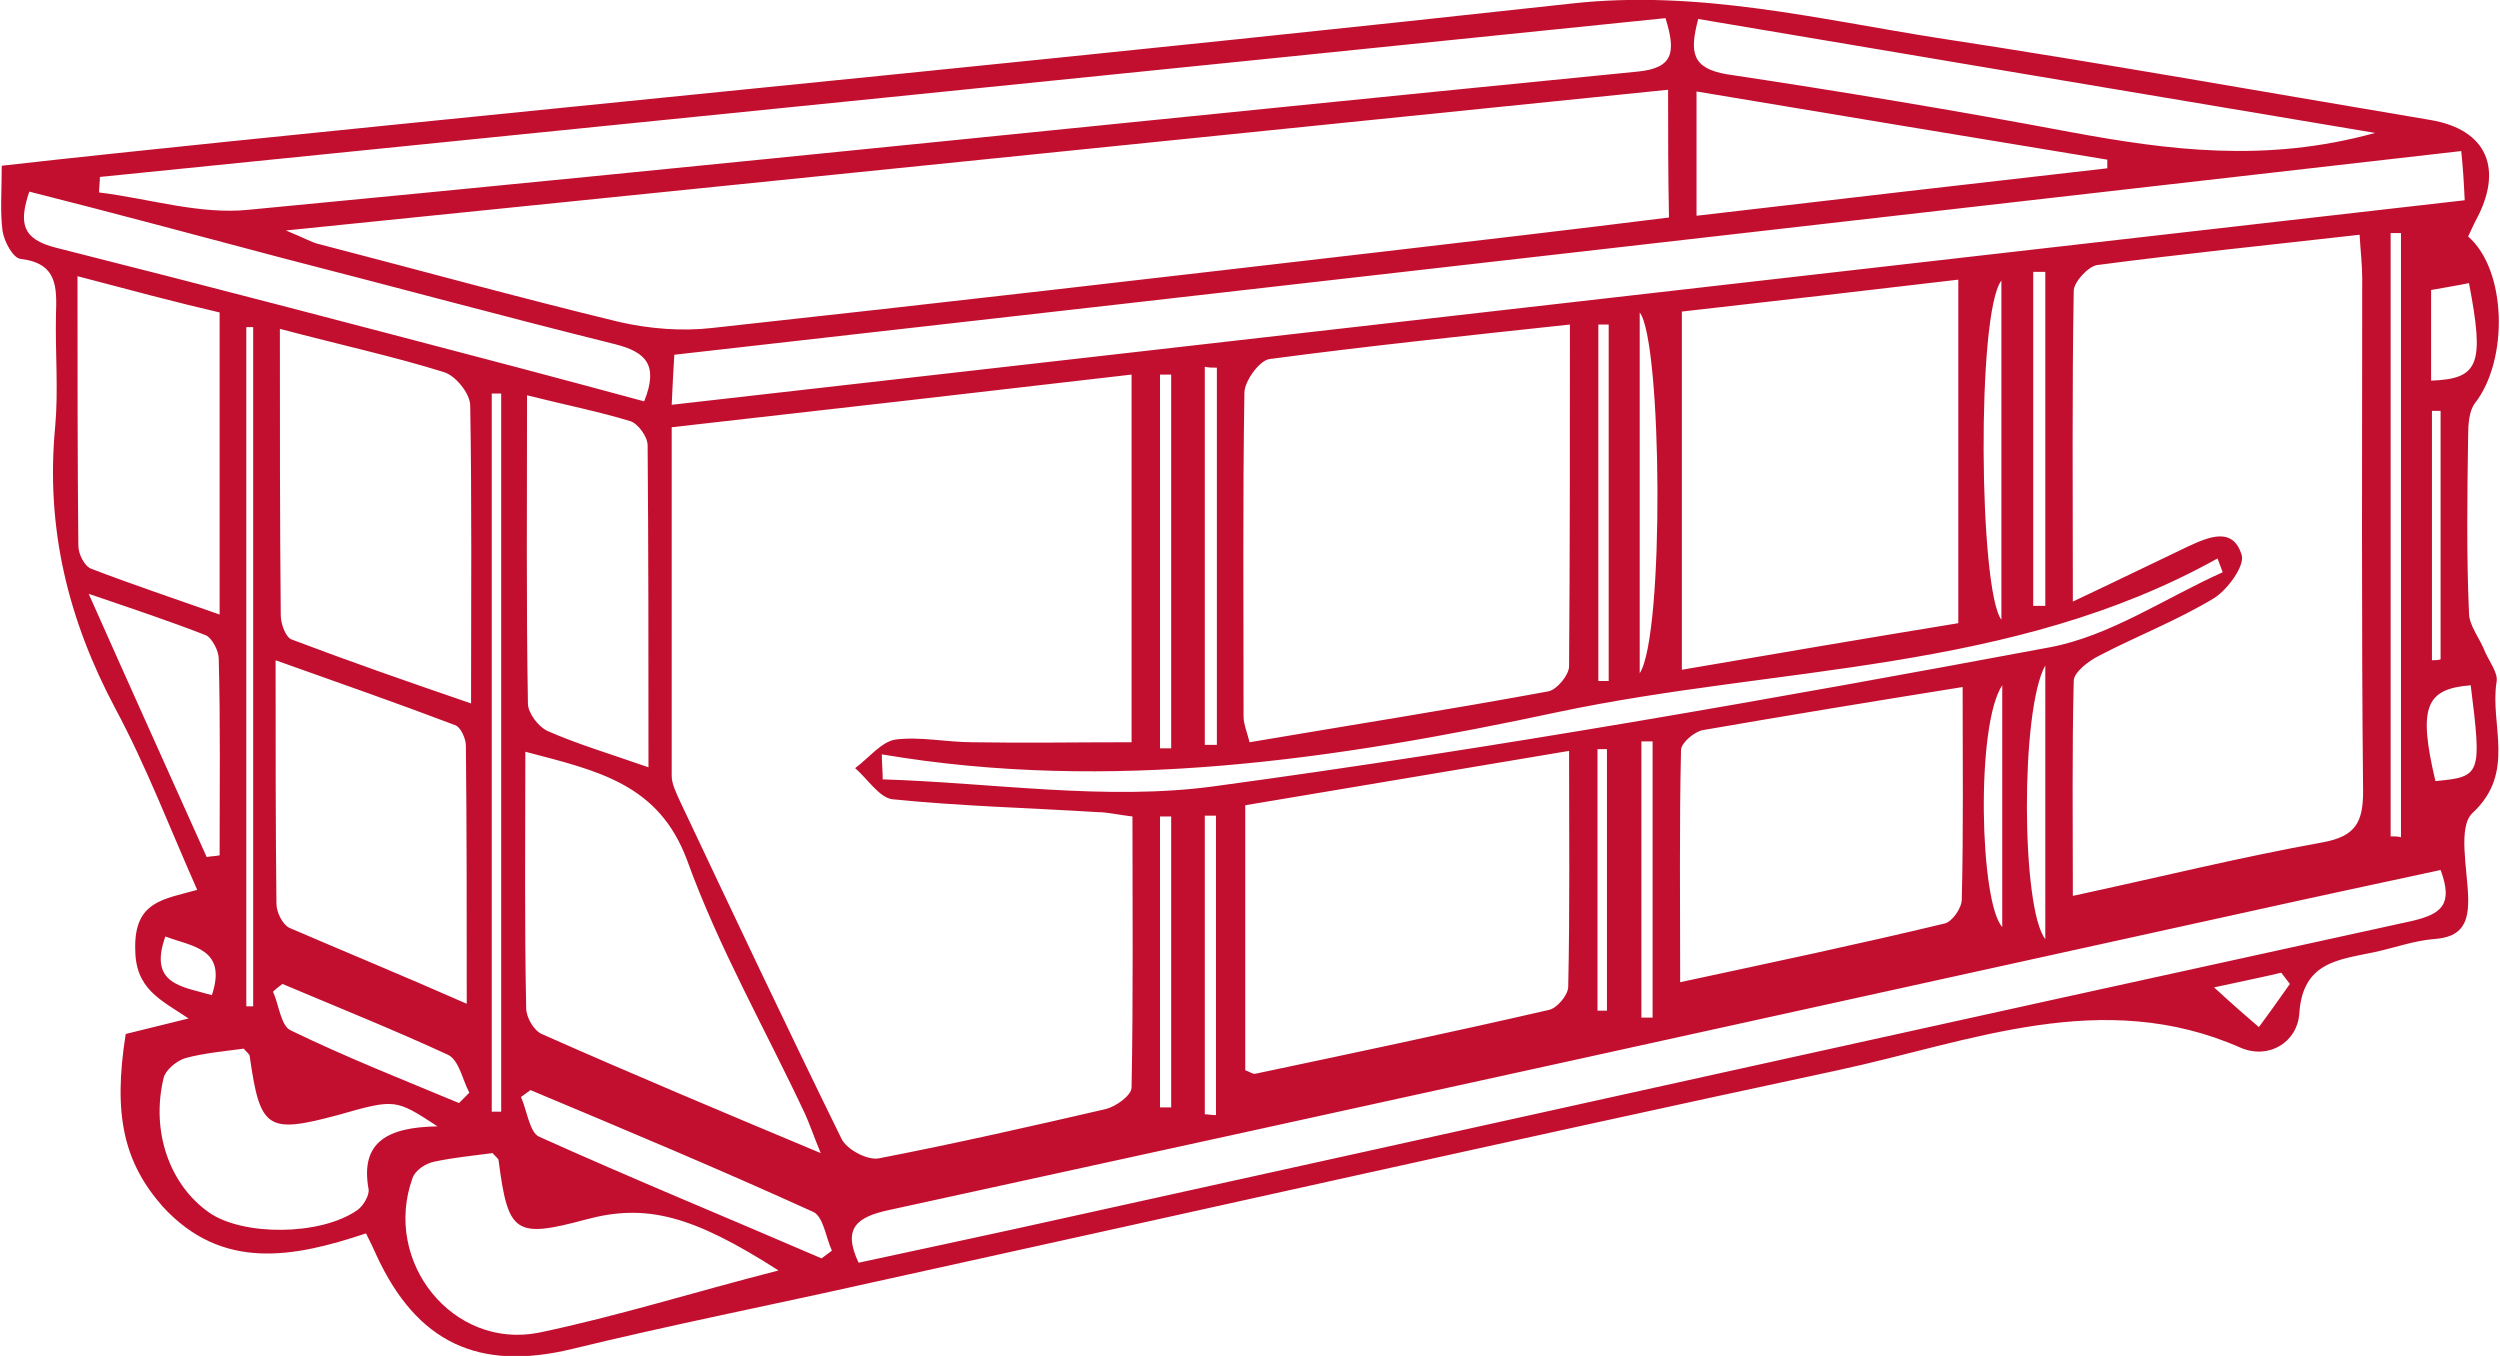 <svg width="59" height="32" viewBox="0 0 59 32" fill="none" xmlns="http://www.w3.org/2000/svg">
<g clip-path="url(#clip0_198_647)">
<path d="M2.967 24.402C3.394 24.3 3.861 24.178 4.451 24.036C3.78 23.587 3.191 23.343 3.191 22.386C3.17 21.265 3.861 21.225 4.654 21.001C4.004 19.534 3.455 18.088 2.723 16.723C1.606 14.625 1.077 12.466 1.301 10.083C1.382 9.207 1.301 8.311 1.321 7.435C1.341 6.783 1.362 6.213 0.488 6.111C0.305 6.09 0.102 5.703 0.061 5.459C-3.11695e-05 4.99 0.041 4.522 0.041 3.911C1.849 3.707 3.618 3.524 5.386 3.341C15.954 2.261 26.543 1.242 37.111 0.081C40.078 -0.244 42.883 0.448 45.728 0.896C49.61 1.487 53.472 2.179 57.354 2.831C58.695 3.055 59.102 3.992 58.411 5.235C58.35 5.357 58.309 5.459 58.248 5.581C59.163 6.376 59.203 8.494 58.411 9.512C58.268 9.696 58.248 10.022 58.248 10.286C58.228 11.671 58.207 13.077 58.268 14.462C58.268 14.768 58.532 15.073 58.654 15.399C58.756 15.623 58.959 15.888 58.919 16.092C58.756 17.11 59.386 18.23 58.35 19.188C58.004 19.514 58.228 20.491 58.248 21.163C58.268 21.775 58.106 22.121 57.435 22.162C56.968 22.202 56.52 22.365 56.053 22.467C55.199 22.651 54.346 22.691 54.264 23.913C54.224 24.586 53.553 25.013 52.883 24.728C49.61 23.282 46.501 24.586 43.371 25.258C35.77 26.887 28.169 28.598 20.568 30.269C18.21 30.798 15.832 31.267 13.495 31.837C11.3 32.367 9.837 31.694 8.881 29.617C8.82 29.474 8.739 29.311 8.638 29.108C6.93 29.678 5.244 30.004 3.841 28.476C2.927 27.437 2.662 26.317 2.967 24.402ZM26.705 8.84C23.027 9.268 19.47 9.675 15.852 10.083C15.852 12.894 15.852 15.603 15.852 18.312C15.852 18.495 15.954 18.699 16.035 18.882C17.296 21.551 18.556 24.219 19.856 26.867C19.978 27.132 20.486 27.396 20.751 27.335C22.539 26.989 24.328 26.582 26.096 26.174C26.34 26.113 26.705 25.849 26.705 25.665C26.746 23.547 26.726 21.408 26.726 19.269C26.38 19.229 26.136 19.167 25.913 19.167C24.287 19.066 22.661 19.025 21.055 18.862C20.751 18.821 20.466 18.373 20.181 18.128C20.486 17.904 20.791 17.517 21.116 17.456C21.706 17.375 22.336 17.517 22.945 17.517C24.185 17.538 25.405 17.517 26.705 17.517C26.705 14.645 26.705 11.814 26.705 8.84ZM48.919 14.197C49.956 13.708 50.789 13.301 51.643 12.894C52.13 12.67 52.7 12.425 52.903 13.097C52.984 13.342 52.578 13.912 52.252 14.116C51.379 14.645 50.423 15.012 49.529 15.48C49.285 15.603 48.94 15.868 48.94 16.071C48.899 17.721 48.919 19.371 48.919 21.143C50.992 20.695 52.883 20.227 54.813 19.88C55.586 19.738 55.769 19.412 55.769 18.678C55.728 14.645 55.748 10.592 55.748 6.559C55.748 6.233 55.708 5.927 55.687 5.54C53.533 5.785 51.521 5.989 49.509 6.253C49.285 6.274 48.94 6.661 48.94 6.864C48.899 9.227 48.919 11.61 48.919 14.197ZM39.367 2.118C28.555 3.218 17.783 4.318 6.747 5.439C7.195 5.622 7.357 5.724 7.54 5.764C9.898 6.376 12.255 7.027 14.613 7.598C15.324 7.761 16.096 7.822 16.808 7.74C22.051 7.17 27.295 6.559 32.559 5.948C34.835 5.683 37.111 5.418 39.388 5.133C39.367 4.094 39.367 3.157 39.367 2.118ZM37.05 7.659C34.591 7.924 32.254 8.168 29.957 8.474C29.713 8.514 29.368 9.003 29.368 9.268C29.327 11.814 29.348 14.36 29.348 16.906C29.348 17.09 29.429 17.273 29.49 17.517C31.888 17.11 34.225 16.743 36.542 16.316C36.745 16.275 37.03 15.929 37.03 15.725C37.05 13.097 37.05 10.449 37.05 7.659ZM39.692 15.806C41.948 15.419 44.103 15.053 46.216 14.707C46.216 11.916 46.216 9.309 46.216 6.6C43.981 6.864 41.847 7.109 39.692 7.353C39.692 10.205 39.692 12.955 39.692 15.806ZM15.852 9.553C30.039 7.944 44.062 6.335 58.167 4.726C58.146 4.277 58.126 3.952 58.085 3.565C43.981 5.174 29.978 6.783 15.914 8.372C15.893 8.738 15.873 9.044 15.852 9.553ZM29.388 25.258C29.51 25.299 29.571 25.36 29.632 25.339C31.949 24.85 34.266 24.361 36.562 23.832C36.745 23.791 37.01 23.486 37.01 23.282C37.05 21.469 37.03 19.636 37.03 17.721C34.388 18.169 31.908 18.577 29.388 19.004C29.388 21.184 29.388 23.241 29.388 25.258ZM39.306 0.428C26.99 1.691 14.674 2.933 2.358 4.176C2.358 4.298 2.337 4.42 2.337 4.542C3.516 4.685 4.715 5.072 5.874 4.95C16.787 3.911 27.701 2.77 38.636 1.691C39.509 1.609 39.55 1.222 39.306 0.428ZM57.598 20.532C56.094 20.858 54.651 21.163 53.187 21.489C42.456 23.852 31.725 26.215 20.974 28.558C20.222 28.721 19.877 28.985 20.263 29.8C21.503 29.535 22.722 29.27 23.941 29.006C34.937 26.582 45.932 24.137 56.927 21.734C57.618 21.571 57.903 21.347 57.598 20.532ZM46.318 16.214C44.164 16.56 42.172 16.886 40.18 17.232C39.977 17.273 39.672 17.538 39.672 17.701C39.631 19.493 39.652 21.265 39.652 23.18C41.826 22.712 43.859 22.284 45.891 21.795C46.074 21.754 46.298 21.428 46.298 21.225C46.338 19.616 46.318 18.006 46.318 16.214ZM12.398 17.741C12.398 19.88 12.377 21.836 12.418 23.791C12.418 24.015 12.601 24.321 12.784 24.402C14.897 25.339 17.031 26.235 19.369 27.213C19.186 26.765 19.104 26.521 19.003 26.297C18.068 24.3 16.97 22.386 16.218 20.308C15.548 18.495 14.105 18.19 12.398 17.741ZM6.605 7.761C6.605 10.123 6.605 12.323 6.626 14.523C6.626 14.727 6.747 15.053 6.89 15.094C8.231 15.603 9.572 16.071 11.117 16.601C11.117 14.116 11.137 11.835 11.097 9.573C11.097 9.288 10.751 8.861 10.467 8.779C9.288 8.412 8.069 8.148 6.605 7.761ZM11.015 23.689C11.015 21.51 11.015 19.554 10.995 17.599C10.995 17.436 10.873 17.151 10.731 17.11C9.39 16.601 8.048 16.132 6.504 15.582C6.504 17.68 6.504 19.493 6.524 21.326C6.524 21.53 6.666 21.815 6.829 21.897C8.15 22.467 9.491 23.017 11.015 23.689ZM1.829 6.518C1.829 8.759 1.829 10.816 1.849 12.873C1.849 13.077 1.992 13.362 2.154 13.423C3.11 13.79 4.085 14.116 5.183 14.503C5.183 12.038 5.183 9.757 5.183 7.374C4.126 7.129 3.069 6.844 1.829 6.518ZM15.304 18.108C15.304 15.46 15.304 12.975 15.284 10.511C15.284 10.307 15.06 10.001 14.877 9.94C14.145 9.716 13.414 9.573 12.438 9.329C12.438 11.875 12.418 14.238 12.459 16.601C12.459 16.825 12.702 17.151 12.926 17.253C13.617 17.558 14.369 17.782 15.304 18.108ZM18.373 29.983C16.34 28.68 15.243 28.395 13.82 28.782C12.154 29.23 11.991 29.108 11.768 27.396C11.768 27.335 11.686 27.295 11.625 27.213C11.178 27.274 10.711 27.315 10.243 27.417C10.04 27.458 9.796 27.621 9.735 27.804C9.024 29.78 10.69 31.857 12.723 31.45C14.572 31.063 16.381 30.493 18.373 29.983ZM0.691 4.522C0.447 5.255 0.508 5.642 1.321 5.846C4.959 6.763 8.597 7.72 12.235 8.677C13.231 8.942 14.227 9.207 15.202 9.472C15.548 8.616 15.243 8.311 14.531 8.127C11.91 7.475 9.288 6.763 6.666 6.09C4.674 5.561 2.703 5.031 0.691 4.522ZM40.078 0.448C39.875 1.222 39.916 1.609 40.749 1.752C43.452 2.159 46.155 2.607 48.858 3.116C51.175 3.544 53.472 3.85 56.053 3.137C50.586 2.22 45.383 1.344 40.078 0.448ZM40.038 2.159C40.038 3.218 40.038 4.115 40.038 5.092C43.33 4.705 46.521 4.339 49.732 3.972C49.732 3.911 49.732 3.829 49.732 3.768C46.521 3.239 43.33 2.709 40.038 2.159ZM10.325 26.582C9.329 25.93 9.329 25.93 7.967 26.317C6.3 26.765 6.138 26.643 5.894 24.932C5.894 24.871 5.813 24.83 5.752 24.748C5.304 24.81 4.817 24.85 4.37 24.973C4.166 25.034 3.902 25.258 3.861 25.441C3.557 26.704 4.004 27.967 4.939 28.619C5.731 29.169 7.56 29.169 8.434 28.558C8.577 28.456 8.719 28.211 8.699 28.069C8.495 26.948 9.146 26.602 10.325 26.582ZM20.811 17.803C20.811 18.006 20.832 18.19 20.832 18.393C23.454 18.475 26.116 18.903 28.657 18.556C35.262 17.66 41.826 16.499 48.371 15.277C49.793 15.012 51.094 14.116 52.456 13.505C52.415 13.403 52.374 13.281 52.334 13.179C47.476 15.888 41.969 15.705 36.766 16.805C31.522 17.925 26.218 18.719 20.811 17.803ZM4.878 20.227C4.979 20.206 5.081 20.206 5.183 20.186C5.183 18.638 5.203 17.09 5.162 15.542C5.162 15.358 5 15.053 4.857 14.992C4.024 14.666 3.17 14.381 2.093 14.014C3.089 16.255 3.983 18.23 4.878 20.227ZM12.519 25.726C12.438 25.787 12.377 25.828 12.296 25.889C12.438 26.215 12.499 26.724 12.723 26.826C14.938 27.824 17.174 28.741 19.389 29.698C19.47 29.637 19.552 29.576 19.633 29.515C19.491 29.209 19.43 28.7 19.186 28.598C16.991 27.6 14.755 26.663 12.519 25.726ZM5.975 7.72C5.914 7.72 5.853 7.72 5.813 7.72C5.813 13.057 5.813 18.414 5.813 23.75C5.874 23.75 5.935 23.75 5.975 23.75C5.975 18.414 5.975 13.077 5.975 7.72ZM11.828 9.288C11.747 9.288 11.686 9.288 11.605 9.288C11.605 14.931 11.605 20.593 11.605 26.235C11.686 26.235 11.747 26.235 11.828 26.235C11.828 20.593 11.828 14.951 11.828 9.288ZM56.419 19.738C56.5 19.738 56.581 19.738 56.663 19.758C56.663 15.012 56.663 10.266 56.663 5.5C56.581 5.5 56.5 5.5 56.419 5.5C56.419 10.246 56.419 14.992 56.419 19.738ZM28.718 8.677C28.616 8.677 28.535 8.677 28.433 8.657C28.433 11.631 28.433 14.605 28.433 17.579C28.535 17.579 28.616 17.579 28.718 17.579C28.718 14.625 28.718 11.651 28.718 8.677ZM27.64 8.84C27.559 8.84 27.478 8.84 27.376 8.84C27.376 11.773 27.376 14.727 27.376 17.66C27.457 17.66 27.539 17.66 27.64 17.66C27.64 14.727 27.64 11.794 27.64 8.84ZM47.233 6.62C46.643 7.394 46.704 13.932 47.233 14.625C47.233 11.875 47.233 9.248 47.233 6.62ZM47.984 14.299C48.086 14.299 48.167 14.299 48.269 14.299C48.269 11.671 48.269 9.044 48.269 6.416C48.167 6.416 48.086 6.416 47.984 6.416C47.984 9.044 47.984 11.671 47.984 14.299ZM6.666 23.221C6.585 23.282 6.504 23.343 6.443 23.404C6.585 23.71 6.626 24.219 6.869 24.321C8.17 24.952 9.512 25.482 10.833 26.032C10.914 25.95 10.995 25.869 11.076 25.787C10.914 25.482 10.833 25.013 10.568 24.891C9.288 24.3 7.967 23.771 6.666 23.221ZM28.433 26.297C28.514 26.297 28.596 26.317 28.697 26.317C28.697 23.954 28.697 21.612 28.697 19.249C28.616 19.249 28.535 19.249 28.433 19.249C28.433 21.591 28.433 23.934 28.433 26.297ZM27.64 19.269C27.559 19.269 27.478 19.269 27.376 19.269C27.376 21.551 27.376 23.852 27.376 26.134C27.457 26.134 27.539 26.134 27.64 26.134C27.64 23.852 27.64 21.551 27.64 19.269ZM48.269 15.705C47.68 16.743 47.7 21.449 48.269 22.162C48.269 20.003 48.269 17.986 48.269 15.705ZM38.697 15.888C39.286 14.992 39.225 8.046 38.697 7.374C38.697 10.307 38.697 13.097 38.697 15.888ZM37.965 7.659C37.883 7.659 37.802 7.659 37.721 7.659C37.721 10.47 37.721 13.26 37.721 16.071C37.802 16.071 37.883 16.071 37.965 16.071C37.965 13.26 37.965 10.449 37.965 7.659ZM47.253 16.173C46.623 17.11 46.724 21.306 47.253 21.877C47.253 19.921 47.253 18.047 47.253 16.173ZM39.001 17.497C38.92 17.497 38.839 17.497 38.737 17.497C38.737 19.677 38.737 21.856 38.737 24.015C38.818 24.015 38.9 24.015 39.001 24.015C39.001 21.856 39.001 19.677 39.001 17.497ZM37.701 23.852C37.782 23.852 37.843 23.852 37.924 23.852C37.924 21.795 37.924 19.738 37.924 17.68C37.843 17.68 37.782 17.68 37.701 17.68C37.701 19.738 37.701 21.795 37.701 23.852ZM57.394 15.582C57.455 15.582 57.537 15.582 57.598 15.562C57.598 13.607 57.598 11.651 57.598 9.696C57.537 9.696 57.455 9.696 57.394 9.696C57.394 11.671 57.394 13.627 57.394 15.582ZM58.268 6.681C57.984 6.742 57.699 6.783 57.374 6.844C57.374 7.577 57.374 8.29 57.374 8.983C58.512 8.942 58.634 8.596 58.268 6.681ZM58.309 16.173C57.232 16.255 57.069 16.703 57.476 18.434C58.553 18.332 58.573 18.291 58.309 16.173ZM54.041 23.221C53.98 23.139 53.899 23.038 53.838 22.956C53.411 23.058 53.004 23.139 52.252 23.302C52.74 23.75 53.025 23.995 53.309 24.239C53.553 23.913 53.797 23.567 54.041 23.221ZM3.902 22.101C3.496 23.241 4.309 23.282 5 23.486C5.365 22.386 4.553 22.345 3.902 22.101Z" fill="#C20F2F"/>
</g>
<defs>
<clipPath id="clip0_198_647">
<rect width="59" height="32" fill="white"/>
</clipPath>
</defs>
</svg>
